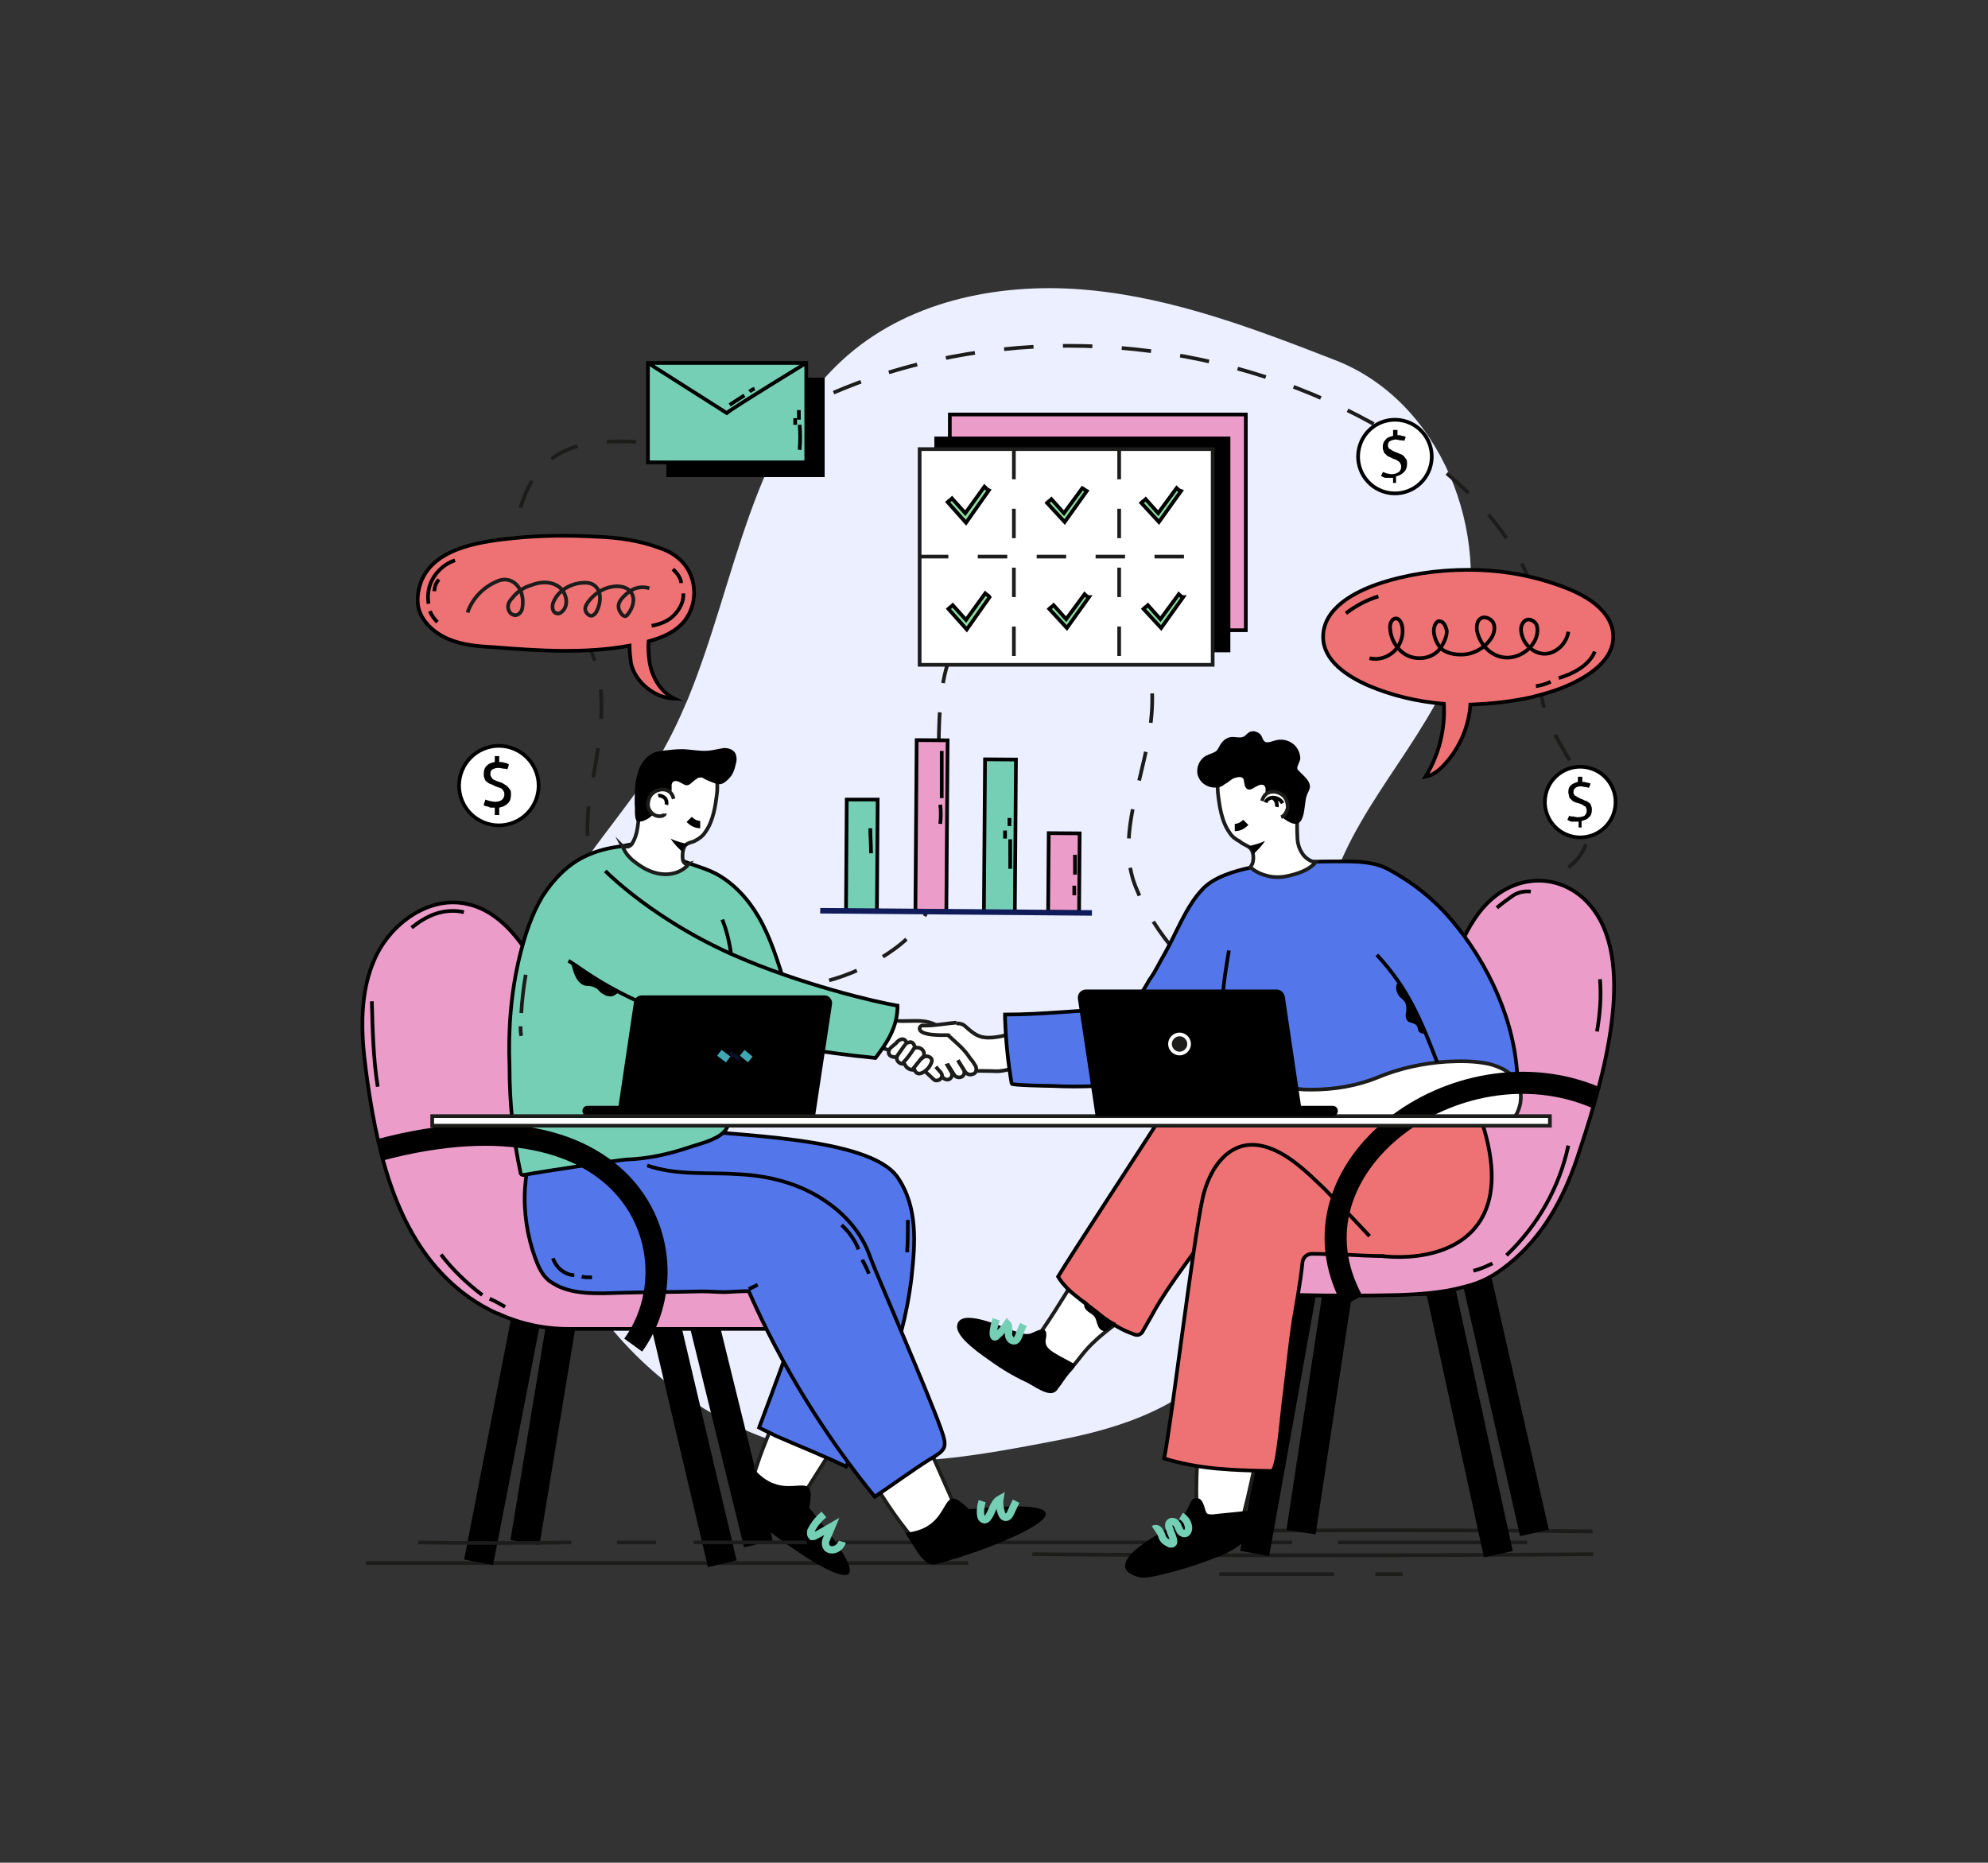 <svg xmlns="http://www.w3.org/2000/svg" xmlns:xlink="http://www.w3.org/1999/xlink" id="Layer_1" x="0px" y="0px" viewBox="0 0 270 253" style="enable-background:new 0 0 270 253;" xml:space="preserve"><rect x="0" y="0" width="270" height="253" fill="#333333" stroke="none"/><style type="text/css">	.st0{fill:#EFF2F8;}	.st1{opacity:0.7;}	.st2{opacity:0.3;fill:#CCD2E7;}	.st3{fill:#CED4EA;}	.st4{fill:url(#SVGID_1_);}	.st5{fill:#E5B0B4;}	.st6{fill:#555CA3;}	.st7{fill:#221E50;}	.st8{fill:#2B295E;}	.st9{fill:#333381;}	.st10{fill:#DDE3F2;}	.st11{fill:#C3592D;}	.st12{fill:#D3652C;}	.st13{fill:#DA8B39;}	.st14{opacity:0.6;fill:#CC7630;}	.st15{fill:#AD7041;}	.st16{fill:#333380;}	.st17{fill:#EECF70;}	.st18{fill:#99613A;}	.st19{opacity:0.2;fill:#DA8B39;}	.st20{fill:#D25C2A;}	.st21{fill:#4F549C;}	.st22{fill:#555CA1;}	.st23{fill:#D05C2B;}	.st24{fill:#AB7041;}	.st25{fill:#CF7E2E;}	.st26{fill:#E3AEB2;}	.st27{fill:#9C5F33;}	.st28{fill:#FFFFFF;}	.st29{fill:#E7F3FE;}	.st30{fill:#CCE2FF;}	.st31{opacity:0.5;fill:#9EC8FF;}	.st32{fill:#303C60;}	.st33{fill:#4476BD;}	.st34{fill:#3E6BAB;}	.st35{fill:#F09959;}	.st36{fill:#A2DFF2;}	.st37{fill:#96CFE0;}	.st38{fill:#E38540;}	.st39{fill:#F5DC95;}	.st40{fill:#A8CEFF;}	.st41{fill:#93BBF0;}	.st42{fill:#75A1DE;}	.st43{fill:#2E5B9A;}	.st44{fill:#6791C9;}	.st45{fill:#F37168;}	.st46{fill:#D54A41;}	.st47{fill:#F2E5DE;}	.st48{fill:#A86B48;}	.st49{fill:#7A4E34;}	.st50{fill:#74B570;}	.st51{fill:#9CD499;}	.st52{opacity:0.5;fill:#FFFFFF;}	.st53{fill:#94BDF2;}	.st54{fill:#9EC8FF;}	.st55{fill:#F39892;}	.st56{clip-path:url(#SVGID_00000008115012472516757150000008512681094710608780_);fill:#A2DFF2;}	.st57{clip-path:url(#SVGID_00000008115012472516757150000008512681094710608780_);fill:#9CD499;}	.st58{clip-path:url(#SVGID_00000008115012472516757150000008512681094710608780_);fill:#9EC8FF;}	.st59{clip-path:url(#SVGID_00000008115012472516757150000008512681094710608780_);fill:#F39892;}	.st60{clip-path:url(#SVGID_00000008115012472516757150000008512681094710608780_);fill:#FFFFFF;}	.st61{clip-path:url(#SVGID_00000008115012472516757150000008512681094710608780_);fill:#E7F3FE;}	.st62{fill:#FFB8B3;}	.st63{fill:#FAE8B6;}	.st64{fill:#FCFCFC;}	.st65{fill:#D7EEFC;}	.st66{fill:#4ABBFE;}	.st67{fill:#DFF0FC;}	.st68{fill:#BDE4FE;}	.st69{fill:#CFEBFD;}	.st70{fill:#C1E5FD;}	.st71{fill:#CEEAFD;}	.st72{fill:#BCE3FE;}	.st73{fill:#5CC3FE;}	.st74{fill:#71CAFD;}	.st75{fill:#E3F9F9;}	.st76{fill:#6DC5F9;}	.st77{fill:#A2DEFC;}	.st78{fill:#D7F0FD;}	.st79{fill:#2B74CD;}	.st80{fill:#8FC6EF;}	.st81{fill:#1C61BC;}	.st82{fill:#B7E2F9;}	.st83{fill:#4CACEE;}	.st84{fill:#2A77C7;}	.st85{fill:#84D3F7;}	.st86{fill:#5D98DE;}	.st87{fill:#B9E2FE;}	.st88{fill:#219AFE;}	.st89{fill:#7ACAFE;}	.st90{fill:#2BA3FE;}	.st91{fill:#3EB1FE;}	.st92{fill:#BDE4FD;}	.st93{fill:#FBA786;}	.st94{fill:#001959;}	.st95{fill:#45B1FC;}	.st96{fill:#2CA2FC;}	.st97{fill:#B9E1FD;}	.st98{fill:#051556;}	.st99{fill:#F7FEFE;}	.st100{fill:#12348D;}	.st101{fill:#4EC4FD;}	.st102{fill:#F8FEFE;}	.st103{fill:#163B99;}	.st104{fill:#9BDEF6;}	.st105{fill:#2376DC;}	.st106{fill:#0A3492;}	.st107{fill:#031864;}	.st108{fill:#D0EBFD;}	.st109{fill:#FDFDFD;}	.st110{fill:#1793FE;}	.st111{fill:#239BFE;}	.st112{fill:#0A85FC;}	.st113{fill:#3CB1FE;}	.st114{fill:#2EA5FE;}	.st115{fill:#43B7FE;}	.st116{fill:#ECFAFE;}	.st117{fill:#F6FDFE;}	.st118{fill:#2CABFB;}	.st119{fill:#B0DFFE;}	.st120{fill:#B1DFFE;}	.st121{fill:#61C3FC;}	.st122{fill:#0F5DC4;}	.st123{fill:#1C83D5;}	.st124{fill:#2D9CF0;}	.st125{fill:#28A0FE;}	.st126{fill:#43B5FE;}	.st127{fill:#3EB0FE;}	.st128{fill:#E1F9FD;}	.st129{fill:#BFD0EF;}	.st130{fill:#204B99;}	.st131{fill:#FCFDFD;}	.st132{fill:#0F8FFD;}	.st133{fill:#F7FCFD;}	.st134{fill:#175FC8;}	.st135{fill:#FAFDFD;}	.st136{fill:#287ADD;}	.st137{fill:#3990E3;}	.st138{fill:#0063D9;}	.st139{fill:#027BF8;}	.st140{fill:#1692FD;}	.st141{fill:#A3E1F8;}	.st142{fill:#F9FDFC;}	.st143{fill:#CAE8FD;}	.st144{fill:#242B5B;}	.st145{fill:#2C73CA;}	.st146{fill:#000A41;}	.st147{fill:#CBE8FC;}	.st148{fill:#C8E6FC;}	.st149{fill:#C4E5FD;}	.st150{fill:#2B96ED;}	.st151{fill:#0E2B8B;}	.st152{fill:#0A3396;}	.st153{fill:#163D97;}	.st154{fill:#0E2C8A;}	.st155{fill:#021F6F;}	.st156{fill:#0749AC;}	.st157{fill:#106AD2;}	.st158{fill:#CCEBFC;}	.st159{fill:#033AA0;}	.st160{fill:#042773;}	.st161{fill:#0A2E76;}	.st162{fill:#EDFBFE;}	.st163{fill:#B3E0FE;}	.st164{fill:#6CCBFD;}	.st165{fill:#011450;}	.st166{fill:#88CEFE;}	.st167{fill:#36AFFE;}	.st168{fill:#239CFE;}	.st169{fill:#07185F;}	.st170{fill:#5EAEEF;}	.st171{fill:#113B8B;}	.st172{fill:#EAFAFD;}	.st173{fill:#236BC9;}	.st174{fill:#31A6F5;}	.st175{fill:#2F64AE;}	.st176{fill:#001A5B;}	.st177{fill:#FDA787;}	.st178{fill:#229AFE;}	.st179{fill:#0882FB;}	.st180{fill:#A4DDFD;}	.st181{fill:#269EFE;}	.st182{fill:#209AFD;}	.st183{fill:#BDE4FC;}	.st184{fill:#BDE6F8;}	.st185{fill:#118DFE;}	.st186{fill:#1B95FE;}	.st187{fill:#C4E7FB;}	.st188{fill:#C7EAFA;}	.st189{fill:#77D1FE;}	.st190{fill:#C0E6FC;}	.st191{fill:#BDE5FB;}	.st192{fill:#1688F3;}	.st193{fill:#BBE8FD;}	.st194{fill:#FBA484;}	.st195{fill:#B0E2FB;}	.st196{fill:#32A7F3;}	.st197{fill:#33A8F1;}	.st198{fill:#68B5F8;}	.st199{fill:#1A58B9;}	.st200{fill:#081856;}	.st201{fill:#4CC4FD;}	.st202{fill:#2AA2FA;}	.st203{fill:#BCE2FD;}	.st204{fill:#112B7B;}	.st205{fill:#27A3F9;}	.st206{fill:#1357BF;}	.st207{fill:#2AA3F9;}	.st208{fill:#29A1FA;}	.st209{fill:#2CA4F8;}	.st210{fill:#36B0EC;}	.st211{fill:#25A0F9;}	.st212{fill:#BEE9FC;}	.st213{fill:#32AAF5;}	.st214{fill:#BFE9FB;}	.st215{fill:#B0E2FD;}	.st216{fill:#0D9BEE;}	.st217{fill:#B4E3FD;}	.st218{fill:#061D6A;}	.st219{fill:#36A9F3;}	.st220{fill:#BCE3F9;}	.st221{fill:#A8E6FB;}	.st222{fill:#38B1EE;}	.st223{fill:#2FA0F7;}	.st224{fill:#4AB8F3;}	.st225{fill:#2AA9EE;}	.st226{fill:#B8E0FB;}	.st227{fill:#B7DDF9;}	.st228{fill:#AFE6FB;}	.st229{fill:#31B4F0;}	.st230{fill:#BCE3FB;}	.st231{fill:#C2E6FC;}	.st232{fill:#38B5F1;}	.st233{fill:#B0ECF8;}	.st234{fill:#55BCEC;}	.st235{fill:#A2DBFD;}	.st236{fill:#37ADFE;}	.st237{fill:#269DFE;}	.st238{fill:#F7FBFC;}	.st239{fill:#E0F7FE;}	.st240{fill:#3FADEF;}	.st241{fill:#0A2076;}	.st242{fill:#DAEFFC;}	.st243{fill:#138FFD;}	.st244{fill:#F6FCFC;}	.st245{fill:#7AC9FD;}	.st246{fill:#A7D9FD;}	.st247{fill:#9CD0F5;}	.st248{fill:#4EAEEA;}	.st249{fill:#4FA8EA;}	.st250{fill:#C4D3E0;}	.st251{fill:#ABE1EF;}	.st252{fill:#FCA684;}	.st253{fill:#AADBFD;}	.st254{fill:#F4A191;}	.st255{fill:#1273D0;}	.st256{fill:#0D6ED8;}	.st257{fill:#489FF5;}	.st258{fill:#027CF9;}	.st259{fill:#148EFC;}	.st260{fill:#31A8F6;}	.st261{fill:#39B0F9;}	.st262{fill:#279FF3;}	.st263{fill:#86CFFE;}	.st264{fill:#60C3F6;}	.st265{fill:#3EAFF6;}	.st266{fill:#33A6EC;}	.st267{fill:#4DBCF9;}	.st268{fill:#DCF7FD;}	.st269{fill:#53BEFB;}	.st270{fill:#D4ECFB;}	.st271{fill:#D6EEFD;}	.st272{fill:#010D47;}	.st273{fill:#0F237F;}	.st274{fill:#0B2282;}	.st275{fill:#CEE3F3;}	.st276{fill:#FCA785;}	.st277{fill:#50C5FE;}	.st278{fill:#FCFDFC;}	.st279{fill:#FBFDFD;}	.st280{fill:#1B79CE;}	.st281{fill:#A2E5F8;}	.st282{fill:#DAE5EE;}	.st283{fill:#214885;}	.st284{fill:#40B2FD;}	.st285{fill:#FCFCFB;}	.st286{fill:#C1E8FC;}	.st287{fill:#FBFDFE;}	.st288{fill:#A9DDFC;}	.st289{fill:#C4E7FD;}	.st290{fill:#89C6F1;}	.st291{fill:#A3D5F6;}	.st292{fill:#2CA4F7;}	.st293{fill:#209AFE;}	.st294{fill:#C5E8FB;}	.st295{fill:#FCFDFE;}	.st296{fill:#C2E9FC;}	.st297{fill:#6ABFF4;}	.st298{fill:#8FD1FE;}	.st299{fill:#FBFCFC;}	.st300{fill:#061448;}	.st301{fill:#DEF7FB;}	.st302{fill:#B6E1FD;}	.st303{fill:#87CFFE;}	.st304{fill:#F9FBFC;}	.st305{fill:#A8E0FA;}	.st306{fill:#93E6FD;}	.st307{fill:#148FFD;}	.st308{fill:#259EFE;}	.st309{fill:#09287B;}	.st310{fill:#F9FDFD;}	.st311{fill:#D4EDFC;}	.st312{fill:#E1F1FC;}	.st313{fill:#BFE2FC;}	.st314{fill:#CCE9FC;}	.st315{fill:#FAFCFD;}	.st316{fill:#85D0F8;}	.st317{fill:#148CF5;}	.st318{fill:#FDA584;}	.st319{fill:#3AAFFD;}	.st320{fill:#9DE3F6;}	.st321{fill:#BAE3FE;}	.st322{fill:#40BCFE;}	.st323{fill:#C8E7FC;}	.st324{fill:#4C425A;}	.st325{fill:#31364B;}	.st326{fill:#047FFB;}	.st327{fill:#2392F1;}	.st328{fill:#011965;}	.st329{fill:#1060C5;}	.st330{fill:#043390;}	.st331{fill:#FDFDFE;}	.st332{fill:#87C5F1;}	.st333{fill:#1A96FE;}	.st334{fill:#EBEFFF;}	.st335{fill:none;stroke:#1C1C1B;stroke-width:0.5;stroke-miterlimit:10;}	.st336{fill:none;stroke:#1C1C1B;stroke-width:0.5;stroke-miterlimit:10;stroke-dasharray:4;}	.st337{fill:#EB9CC9;stroke:#000000;stroke-width:0.5;stroke-miterlimit:10;}	.st338{fill:#FFFFFF;stroke:#1C1C1B;stroke-width:0.5;stroke-miterlimit:10;}	.st339{fill:#FFFFFF;stroke:#1C1C1B;stroke-width:0.5;stroke-miterlimit:10;stroke-dasharray:4;}	.st340{fill:#8DDCA2;stroke:#000000;stroke-width:0.5;stroke-miterlimit:10;}	.st341{fill:none;stroke:#000000;stroke-width:4;stroke-miterlimit:10;}	.st342{fill:#5377EB;stroke:#000000;stroke-width:0.5;stroke-miterlimit:10;}	.st343{fill:#75CFB5;stroke:#000000;stroke-width:0.5;stroke-miterlimit:10;}	.st344{fill:none;stroke:#000000;stroke-width:3;stroke-miterlimit:10;}	.st345{fill:#DC8B77;}	.st346{fill:none;stroke:#3FA8B4;stroke-miterlimit:10;}	.st347{fill:none;stroke:#081132;stroke-width:0.5;stroke-miterlimit:10;}	.st348{fill:none;stroke:#000000;stroke-width:0.5;stroke-miterlimit:10;}	.st349{fill:#EE7273;stroke:#000000;stroke-width:0.5;stroke-miterlimit:10;}	.st350{fill:none;stroke:#000000;stroke-miterlimit:10;}	.st351{clip-path:url(#SVGID_00000179646783780687970740000016628917169571522480_);}	.st352{fill:#1C1C1B;stroke:#FFFFFF;stroke-width:0.5;stroke-miterlimit:10;}	.st353{clip-path:url(#SVGID_00000153668356635720738520000011443533528610501302_);}	.st354{fill:none;stroke:#75CFB5;stroke-miterlimit:10;}	.st355{fill:none;stroke:#101C59;stroke-width:0.75;stroke-miterlimit:10;}	.st356{fill:#FFFFFF;stroke:#000000;stroke-width:0.5;stroke-miterlimit:10;}	.st357{opacity:0.4;}	.st358{fill:#E5E5FF;}	.st359{fill:#E0E0FF;}	.st360{fill:#5254CF;}	.st361{opacity:0.6;fill:#E0E0FF;}	.st362{fill:#CBCBFF;}	.st363{fill:#F5F5FF;}	.st364{fill:#1B1B43;}	.st365{fill:#FFBC96;}	.st366{fill:#393A8F;}	.st367{opacity:0.6;fill:#393A8F;}	.st368{fill:#FFB147;}	.st369{fill:#D28572;}	.st370{opacity:0.4;fill:#FE5B52;}	.st371{opacity:0.1;fill:#1B1B43;}	.st372{fill:url(#SVGID_00000054965488655054983870000005281006981665533584_);}	.st373{fill:#BDD0FB;}	.st374{fill:#7D97F4;}	.st375{fill:#91B3FA;}	.st376{opacity:0.89;}	.st377{opacity:0.67;fill:#FFFFFF;}	.st378{fill:url(#SVGID_00000136374795702340413640000011833606769018906533_);}	.st379{fill:url(#SVGID_00000163753742496168893850000008332084857781089459_);}	.st380{fill:url(#SVGID_00000091004742086314519280000002981376402899920830_);}	.st381{fill:url(#SVGID_00000183927547722113491060000006401966184885236155_);}	.st382{fill:url(#SVGID_00000021079786949589426180000017544682860553852079_);}	.st383{fill:url(#SVGID_00000041269259755489453900000003199269687024971685_);}	.st384{fill:url(#SVGID_00000142136325621817128890000018281293786345205394_);}	.st385{fill:url(#SVGID_00000111910596612217532250000009605693479649871780_);}	.st386{fill:url(#SVGID_00000023250398335744135910000001269208319576581018_);}	.st387{fill:url(#SVGID_00000083047708655927476080000008075325808204956597_);}	.st388{fill:url(#SVGID_00000054253467792450457150000017378844045224252821_);}	.st389{fill:url(#SVGID_00000093176874040571853340000015346019330218334127_);}	.st390{fill:url(#SVGID_00000180326828477115544460000006135967928083430562_);}	.st391{fill:url(#SVGID_00000170244119036119665390000008818134429475056304_);}	.st392{fill:url(#SVGID_00000170267496737710245550000006404872535717623985_);}	.st393{fill:url(#SVGID_00000060730437847034609380000002039569751267607447_);}	.st394{fill:url(#SVGID_00000146498803654778420220000003968302592790620038_);}	.st395{fill:url(#SVGID_00000070076209632942912700000016633366172901717161_);}	.st396{fill:url(#SVGID_00000060712965037130852340000007537314986425336229_);}	.st397{fill:url(#SVGID_00000074412542894194884730000009969216606307025805_);}	.st398{fill:url(#SVGID_00000035492716231745837040000008356087506296782004_);}	.st399{fill:url(#SVGID_00000025436481251687785390000006201174843046997409_);}	.st400{fill:url(#SVGID_00000177463803941747326180000001051461480375113103_);}	.st401{fill:url(#SVGID_00000110447012206379979910000000864593105369849522_);}	.st402{fill:url(#SVGID_00000069363328393569347840000006085876551332668838_);}	.st403{fill:url(#SVGID_00000159451022526471826930000007404879325932171689_);}	.st404{fill:url(#SVGID_00000000181757434400097110000017095829983941263772_);}	.st405{fill:url(#SVGID_00000141440334922848428170000002475420203345952130_);}	.st406{fill:url(#SVGID_00000118368324621615318090000011749865695530184097_);}	.st407{fill:url(#SVGID_00000091713700687638802340000001055330273616108989_);}	.st408{fill:url(#SVGID_00000164480771707934946520000011485765425531844763_);}	.st409{fill:url(#SVGID_00000003816611003251324130000013045596809209081275_);}	.st410{fill:url(#SVGID_00000166658792816930053170000017567076251591116212_);}	.st411{fill:url(#SVGID_00000126299783474271053550000003478006030314269330_);}	.st412{fill:url(#SVGID_00000009568668797952975970000013412102123007082928_);}	.st413{fill:url(#SVGID_00000034786608633362178590000003773861218858595498_);}	.st414{fill:url(#SVGID_00000172419939852003066210000003161375410230021801_);}	.st415{fill:url(#SVGID_00000150780527484411753940000011476046712458796188_);}	.st416{fill:url(#SVGID_00000160876993346763109940000015494579166301136257_);}	.st417{fill:url(#SVGID_00000137814542332495906830000013307562558999311252_);}	.st418{fill:url(#SVGID_00000142889915919164605150000013819924022542778534_);}	.st419{fill:url(#SVGID_00000006672567615224357850000015146263423703672212_);}	.st420{fill:url(#SVGID_00000145034619655111815410000005844236144188575924_);}	.st421{fill:url(#SVGID_00000072963610006250847840000005877851230503885722_);}	.st422{fill-rule:evenodd;clip-rule:evenodd;fill:url(#SVGID_00000131332384216169850090000004751868214475469740_);}	.st423{fill-rule:evenodd;clip-rule:evenodd;fill:url(#SVGID_00000139295229714960473260000005229743294479994512_);}	.st424{fill-rule:evenodd;clip-rule:evenodd;fill:url(#SVGID_00000181072616015218065680000015405848565943270583_);}	.st425{fill-rule:evenodd;clip-rule:evenodd;fill:url(#SVGID_00000087374820523366239400000016009551844468193707_);}	.st426{fill-rule:evenodd;clip-rule:evenodd;fill:url(#SVGID_00000070117938493292409550000001817901658329358758_);}	.st427{fill-rule:evenodd;clip-rule:evenodd;fill:url(#SVGID_00000056428260907677256370000010653950149062978182_);}	.st428{fill-rule:evenodd;clip-rule:evenodd;fill:url(#SVGID_00000073710610264347766990000005888326854584896426_);}	.st429{fill-rule:evenodd;clip-rule:evenodd;fill:url(#SVGID_00000074406937295741983150000002688949117749467794_);}	.st430{fill-rule:evenodd;clip-rule:evenodd;fill:url(#SVGID_00000045609738740403907880000010367338342154742670_);}	.st431{fill-rule:evenodd;clip-rule:evenodd;fill:url(#SVGID_00000031888721833320348020000009166335675275370399_);}	.st432{fill-rule:evenodd;clip-rule:evenodd;fill:url(#SVGID_00000175314007667380680290000001028121549493283225_);}	.st433{fill-rule:evenodd;clip-rule:evenodd;fill:url(#SVGID_00000021094742390576546210000012326851334597862075_);}	.st434{fill-rule:evenodd;clip-rule:evenodd;fill:url(#SVGID_00000054264517149176478590000011860827745848850576_);}	.st435{fill-rule:evenodd;clip-rule:evenodd;fill:url(#SVGID_00000016789291848526385540000015773927534296629936_);}	.st436{fill-rule:evenodd;clip-rule:evenodd;fill:url(#SVGID_00000067953363495704092200000003280615444480758438_);}	.st437{fill-rule:evenodd;clip-rule:evenodd;fill:url(#SVGID_00000022535555758331261420000012715908119398472346_);}	.st438{fill:url(#SVGID_00000078764871650120089680000012758612292076316603_);}	.st439{fill:url(#SVGID_00000075120700526549806000000011742659378869603255_);}	.st440{fill:url(#SVGID_00000178905407143411816120000011343587031865372828_);}	.st441{fill:url(#SVGID_00000112612315641743551110000003643006526491698310_);}	.st442{fill:url(#SVGID_00000075856018917683258140000014388369775721897910_);}	.st443{fill:url(#SVGID_00000008134340138584256170000005991883405802718093_);}	.st444{fill:url(#SVGID_00000088837874083835969660000000585036870505221534_);}	.st445{fill:url(#SVGID_00000020373671176050930240000011037698891554949558_);}	.st446{fill:url(#SVGID_00000070807898467616521700000015759393507164123056_);}	.st447{fill:url(#SVGID_00000026856111525561384510000014240631508845824674_);}	.st448{fill:url(#SVGID_00000163058860280919804840000000916819264044425868_);}	.st449{fill:url(#SVGID_00000004515712487663143570000001172941974312916633_);}	.st450{fill:url(#SVGID_00000039100248869973413910000014937765539682686372_);}	.st451{fill:url(#SVGID_00000129189543560946449840000016450457872767896995_);}	.st452{fill:url(#SVGID_00000094607114928663446750000000955030177428185236_);}</style><g>	<path class="st334" d="M93.4,95c6.7-16.3,8.6-35.4,21.8-46.8c8.8-7.6,21.2-9.9,32.7-8.8c11.6,1.1,22.6,5.3,33.4,9.5   c14.5,5.6,21.4,23.6,17.3,38.1c-3.4,12.1-13.8,21.2-17.7,33.2c-2.7,8.2-2.1,16.9-2.3,25.5c-0.2,10.9-1.8,22-7,31.5   c-6.4,11.8-15.5,16-27.8,18.4c-14.5,2.8-26.6,5-41-0.7C76.1,184.3,62.7,151,75,124.5c3.6-7.8,9.9-14,14.3-21.3   C90.9,100.6,92.2,97.8,93.4,95z"></path>	<g>		<line class="st335" x1="49.7" y1="212.3" x2="131.5" y2="212.3"></line>		<line class="st335" x1="165.6" y1="213.8" x2="181.2" y2="213.8"></line>		<path class="st335" d="M160.6,208c18.3-0.2,37.2-0.2,55.7,0"></path>		<path class="st335" d="M140.2,211.1c25.2,0.2,50.6,0.2,76.2,0"></path>		<path class="st335" d="M181.7,209.5c8.6,0,17.1,0,25.7,0"></path>		<path class="st335" d="M108.2,209.5c7.8,0,67.3,0,67.3,0"></path>		<path class="st336" d="M167.9,136.2c9.2,5.3,21.3,5.3,30.5-0.1c3.3-1.9,6.3-4.6,7.8-8.1c0.5-1.2,0.9-2.6,1.3-3.9    c0.3-1,0.7-1.9,1.4-2.7c1.5-2.1,4.2-3.1,5.7-5.2c1.8-2.6,1.6-6.1,0.5-9c-1.1-2.9-3-5.5-4.4-8.4c-3.4-7.1-0.1-14.3-3.7-21.6    c-3.9-7.9-11-14.1-18.5-18.5c-20.9-12.4-47.3-15.2-70.3-7.3c-8.8,3-18.8,9.2-28.4,8.8C82.3,59.8,74.3,58.8,71,68    c-2.9,7.8,3.8,12.4,7.8,17.9c4.5,6.2,2.7,14.3,1.5,21.2c-1.4,7.7-0.2,16,6.4,21.2c4,3.1,9.1,4.4,14.1,5.3    c6.9,1.3,13.6-0.1,19.5-3.9c1.7-1.1,3.2-2.3,4.4-3.9c2-2.7,2.7-6.1,2.9-9.5c0.5-8.2-1.4-21.8,1.9-28.1c1.7-3.1-1.6-3.7,0.8-6.3    c2-2.2,4.8-3.4,7.7-3.7c4.2-0.5,8.7,0.6,12.1,3.1c7.3,5.4,7.2,13.8,5.3,21.8c-1.3,5.8-3.4,12-1.1,17.5    C156.8,126.9,162.1,132.8,167.9,136.2z"></path>		<g>			<rect x="129" y="56.3" class="st337" width="40.2" height="29.3"></rect>			<rect x="126.9" y="59.3" width="40.2" height="29.3"></rect>			<rect x="124.9" y="61" class="st338" width="39.8" height="29.3"></rect>			<g>				<line class="st339" x1="152" y1="61.1" x2="152" y2="90.4"></line>				<line class="st339" x1="137.7" y1="61.1" x2="137.7" y2="90.4"></line>				<line class="st339" x1="124.8" y1="75.6" x2="164.5" y2="75.6"></line>			</g>			<g>				<path class="st340" d="M147.3,80.7l-2.5,3.4l-1.7-1.9c-0.2,0.2-0.4,0.3-0.6,0.5l2.4,2.6l3-4.2C147.7,81.1,147.5,80.9,147.3,80.7      z"></path>			</g>			<g>				<path class="st340" d="M160.1,80.7l-2.5,3.4l-1.7-1.9c-0.2,0.2-0.4,0.3-0.6,0.5l2.4,2.6l3-4.2C160.5,81.1,160.3,80.9,160.1,80.7      z"></path>			</g>			<g>				<path class="st340" d="M133.8,80.6l-2.6,3.6l-1.8-2c-0.2,0.2-0.4,0.3-0.6,0.5l2.5,2.8l3.1-4.4C134.3,80.9,134,80.8,133.8,80.6z"></path>			</g>			<g>				<path class="st340" d="M147,66.3l-2.5,3.4l-1.7-1.9c-0.2,0.2-0.4,0.3-0.6,0.5l2.4,2.6l3-4.2C147.4,66.6,147.2,66.4,147,66.3z"></path>			</g>			<g>				<path class="st340" d="M159.8,66.3l-2.5,3.4l-1.7-1.9c-0.2,0.2-0.4,0.3-0.6,0.5l2.4,2.6l3-4.2C160.1,66.6,159.9,66.4,159.8,66.3      z"></path>			</g>			<g>				<path class="st340" d="M133.7,66.1l-2.6,3.6l-1.8-2c-0.2,0.2-0.4,0.3-0.6,0.5l2.5,2.8l3.1-4.4C134.1,66.5,133.9,66.3,133.7,66.1      z"></path>			</g>		</g>		<g>			<polyline class="st341" points="65,212.2 71.6,178.3 90,178.1 98.1,212.4    "></polyline>			<polyline class="st341" points="71.3,209.5 76.6,177.4 95,177.2 103,209.7    "></polyline>			<polyline class="st341" points="170.4,211 177,174.2 195.4,174 203.5,211.1    "></polyline>			<polyline class="st341" points="176.7,208.1 182,173.2 200.4,173 208.4,208.2    "></polyline>			<path class="st338" d="M116.6,183.1c1.8,0.7,2.7,1.1,4.5,1.6c-4.8,6.6-11.9,18.4-13.3,20.3c-2-1.1-4-1.5-5.9-2.9     c2.1-8.2,5.4-12.2,8.2-21.6C112.3,181.4,114.5,182.3,116.6,183.1z"></path>			<path d="M109.9,204.8c14.3,17.3-3,5.7-8.9,0.3c-1.1-1.3,0.7-3.7,1.3-5.7C106.8,204.8,111.1,198.6,109.9,204.8z"></path>			<g>				<path class="st338" d="M128.4,140.8l-1.4,4.7c2.8,0,5.6-0.1,8.4,0c0.7,0,1.5-0.2,2.2-0.4c0.8-0.2,1.5-0.7,1.9-1.3      c0.2-0.3,0.4-0.7,0.3-1c0-0.4-0.3-0.7-0.5-1c-0.5-0.6-1.1-1.1-1.8-1.2c-0.6-0.1-1.2,0.1-1.8,0.2c-0.6,0.1-1.3,0.2-2,0.1      c-1.1-0.1-1.9-0.9-2.6-1.5c-0.3-0.3-0.7-0.4-1.2-0.4"></path>				<path class="st338" d="M128.5,144.4l0.7,1.2c0.2,0.3,0.1,0.8-0.3,1l0,0c-0.3,0.1-0.6,0-0.8-0.2l-1.2-1.5"></path>				<path class="st338" d="M130.1,144l0.8,1.3c0.2,0.4,0,0.9-0.4,1l0,0c-0.3,0.1-0.7,0-0.9-0.3l-1-1.6"></path>				<path class="st338" d="M130.1,144l1,1.6c0.3,0.4,0.7,0.4,1,0.3l0,0c0.5-0.1,0.6-0.7,0.4-1.1c-0.2-0.3-0.4-0.7-0.7-1      c-0.4-0.6-0.8-1.1-1.3-1.6c0,0-2.6-2.4-2.6-2.4c-2-1.9-4.7-0.7-7.2-1.3c-0.6-0.1-1.2-0.3-1.7-0.1c-0.3,0.1-0.6,0.4-0.8,0.7      c-0.3,0.3-0.6,0.7-0.7,1.2c-0.1,0.5-0.1,1,0.3,1.3c0.4,0.4,0.9,0.5,1.4,0.6c2.1,0.4,3.9,1.7,5.7,2.7c0.1,0.1,0.3,0.2,0.4,0.3      l1.5,1.4c0.2,0.2,0.4,0.2,0.7,0.1c0.4-0.2,0.6-0.6,0.3-1l-0.7-0.8"></path>				<path class="st338" d="M129.9,138.9c-1.4,0.1-2.7,0.4-4.2,0.4c-0.2,0-0.4,0-0.5,0c-0.2,0.1-0.3,0.2-0.3,0.4c0,1,3.1,0.9,3.8,0.9      c0.2,0,0.2,0.1,0.4,0.1"></path>				<path class="st338" d="M126.2,144.9c0.2-0.3,0.5-0.8,0.3-1.1c-0.3-0.4-0.8-0.4-1.1-0.2c0.4-0.8-0.4-1.6-1.3-1.2      c0.3-0.1,0-0.6-0.1-0.7c-0.3-0.3-0.6-0.1-0.9,0c0-0.2-0.1-0.4-0.3-0.5c-0.4-0.2-0.9,0.2-1.1,0.5c-0.3,0.3-0.9,0.6-1,1.1      c-0.1,0.7,0.6,0.8,1.1,0.8c-0.1,0.4,0.3,0.9,0.8,0.9c0.1,0,0.1,0,0.2,0c0,0,0.1,0.1,0.1,0.1c0.2,0.5,0.8,0.8,1.3,0.7      C124.6,146.4,125.8,145.5,126.2,144.9z"></path>				<path class="st335" d="M125.4,143.5c-0.1,0.1-0.2,0.2-0.3,0.3c-0.4,0.5-0.8,1-1.2,1.5"></path>				<path class="st335" d="M122.6,144.4c0.6-0.6,1.1-1.3,1.6-2.1"></path>				<path class="st335" d="M123,141.8c-0.4,0.5-0.9,1.3-1.3,1.8"></path>			</g>			<path class="st342" d="M136.5,138.3c0-0.2,0-0.3,0-0.5c5.2,0,10.1-0.6,15.5-0.8c0.4,0,0.7,0,1.1-0.1c1-0.3,2.5-2.9,3-3.8     c0.8-1.1,1.4-2.4,2.1-3.6c1.6-2.8,2.8-6.2,5-8.6c1.6-1.8,4.5-2.6,6.8-3.1c1.3,3.1,0.8,6.8,2.1,9.8c0.2,0.3,0.3,0.7,0.3,1.1     c0,0.5-0.2,0.9-0.3,1.4c-1.2,2.8-2.4,5.5-3.5,8.3c-1,2.4-1.6,5.1-4,6.4c-1.1,0.6-2.3,0.9-3.5,1.2c-4,0.9-8,1.4-12.1,1.5     c-2,0.1-4.1,0.1-6.1,0c-0.5,0-5.5-0.1-5.5-0.3C136.9,144.3,136.6,141.3,136.5,138.3z"></path>			<path class="st338" d="M117.3,187.3c1.6-1.1,2.4-1.6,3.8-2.9c2.8,7.6,8.7,20.1,9.5,22.4c-2.1,1-3.5,2.5-5.6,3.3     c-5.7-6.3-7.1-11.3-13.4-18.8C113.5,190.1,115.4,188.7,117.3,187.3z"></path>			<path class="st337" d="M106.1,162.3c-0.7-0.4-1.5-0.7-2.2-0.8c-4.2-1.1-8.8-0.9-12.8-2.5c-5.7-2.3-9.4-7.8-12-13.4     c-2.6-5.6-4.3-11.6-7.8-16.7c-1.9-2.8-4.5-5.4-7.8-6.1c-5.1-1.2-10.3,2.5-12.5,7.2c-2.2,4.7-2,10.2-1.3,15.4     c1.3,9.8,3.6,21,10.9,28.2c2,2,4.3,3.6,6.9,4.8c0,0,0,0,0.1,0c3,1.4,6.3,2.1,9.6,2.1h29.1V162.3z"></path>			<path class="st337" d="M50.5,136c0.1,3.7,0.2,7.9,0.8,11.6"></path>			<path class="st337" d="M59.9,170.4c1.6,2.1,3.5,3.9,5.6,5.5"></path>			<path class="st337" d="M66.5,176.4c0.7,0.3,1.4,0.7,2.1,1.1"></path>			<path class="st337" d="M63,123.9c-1.2-0.3-2.6-0.2-3.8,0.2c-1.2,0.4-2.3,1.1-3.3,1.9"></path>			<path class="st342" d="M121.9,159.9c-3.9-5.6-22.8-5.6-29.6-6.6c-4.1-0.6,2.2-5.1-1.6-3.4c-4.2,1.8-5.8,6-9.6,8.4     c4.1,0.8,7.5,3,10.9,5.3c2.7,1.9,6.2,2.9,9.4,3.3c3.2,0.4,8.3-3.1,9.2,0.8c0.5,2.2-1,8-1.7,10.1c-1.8,5.4-3.8,10.8-5.8,16.1     c0.7,0.4,1.5,0.7,2.2,1.1c3.2,1.4,6.5,2.7,9.6,4.2c1.9-3.8,4.7-10.1,5.1-10.9c1.8-4.6,3.2-9.7,3.8-14.8     C124.3,168.9,124.7,164,121.9,159.9z"></path>			<path class="st342" d="M87.9,158.3c4,1.4,8.4,0.9,12.6,1.2c3.7,0.2,7.4,1.1,10.6,3c3.2,1.9,5.9,4.7,7.1,8.3     c0.6,1.7,8,18.7,9.6,23.3c0.9,2.5,0.7,2.8-1.5,4.1c-2.1,1.3-5.4,3.7-7.5,5.1c-6.9-8.5-12.7-17.9-17.1-27.9c0-0.1-2.9,0.1-3.2,0.1     c-1.1,0-2.1-0.1-3.2-0.1c-3.7,0.1-7.5,0.1-11.2,0.2c-2.9,0.1-6.5,0.3-9-1.3c-0.3-0.2-0.5-0.3-0.7-0.5c-0.8-0.7-1.3-1.8-1.7-2.9     c-1.1-3-1.6-6.3-1.4-9.5c0.2-2.9,0.9-5.7,2.1-8.3c0.3-0.6,0.6-1.3,1.1-1.8c0.7-0.7,1.6-1.1,2.5-1.4"></path>			<path class="st343" d="M70.7,159.3c0,0.2,0.2,0.3,0.4,0.3c2-0.4,12.7-2,13.9-2.1c2.9-0.1,5.7-0.7,8.4-1.6     c1.7-0.6,5.4-1.3,5.5-3.4c0.1-1.9,0.2-3.8,0.4-5.7c2,0.4,4.1,0.1,5.8-1c4.2-2.7,2.9-7.8,1.6-11.8c-1-3.2-2-6.6-3.7-9.5     c-1.4-2.4-3.4-4.6-5.9-5.9c-2-1-4.2-1.3-6.1-2.6c-0.8-0.5-1.7-0.9-2.6-1.2c-0.3-0.1-0.8-0.3-1.2-0.3c-0.9,0-2.3,0.4-3.2,0.5     c-1.5,0.2-3,0.6-4.3,1.2c-2.5,1.1-4.5,3.2-6,5.5c-1.5,2.5-2.4,5.3-3.1,8.1c-1.2,4.9-1.6,10-1.4,15.1     C69.2,149.8,69.7,154.7,70.7,159.3z"></path>			<path d="M131.6,205c22.3-2.2,3.1,5.6-4.7,7.5c-1.7,0.1-2.7-2.6-4-4.3C129.9,207.6,127.2,200.6,131.6,205z"></path>			<path class="st344" d="M51.5,156.2c34.7-9.2,43.2,14.5,34.5,26.5"></path>			<g>				<defs>					<path id="SVGID_00000030463139819208961410000010846395795731142556_" d="M63.2,124.6c20,0.8,16.4,19.4,26.5,29.1       c7.3,8.2,13.7,8.5,21.8,12.2c3.3,1.8,4,4.7,2.2,8.6C107.6,186.2,43.7,122.9,63.2,124.6z"></path>				</defs>				<clipPath id="SVGID_00000103950625067872348960000007937424505255970235_">					<use xlink:href="#SVGID_00000030463139819208961410000010846395795731142556_" style="overflow:visible;"></use>				</clipPath>			</g>			<path class="st343" d="M77.2,130.5c2.3,1.2,11.5,10.2,41.7,13.2c1.6-2.1,3-4.2,3-7.1c-3-0.5-13.2-2.9-22.3-6.9     c-7.3-3.2-13.7-7.8-17.4-11.4"></path>			<g>				<path d="M109.9,151.6H79.8c-0.4,0-0.7-0.3-0.7-0.7l0,0c0-0.4,0.3-0.7,0.7-0.7h30.1c0.4,0,0.7,0.3,0.7,0.7l0,0      C110.6,151.3,110.3,151.6,109.9,151.6z"></path>				<path d="M110.7,151.6H83.8l2.3-15.5c0.1-0.5,0.5-0.9,1.1-0.9H112c0.6,0,1.1,0.6,1,1.2L110.7,151.6z"></path>				<g>					<line class="st346" x1="100.8" y1="143" x2="101.9" y2="143.9"></line>					<line class="st347" x1="99.2" y1="143" x2="100.4" y2="143.9"></line>					<line class="st346" x1="97.7" y1="143" x2="98.9" y2="143.9"></line>				</g>			</g>			<path class="st337" d="M214.2,157.3c-1.9,5.6-4.7,10.7-9.3,14.4c-2,1.6-3.6,2.5-6.1,3.1c-2.9,0.8-6,1-9,1.1     c-4.4,0.1-8.8,0.1-13.3,0c-2.7-0.1-5.9-0.5-7.4-2.7c-2.7-3.9,0-8.7,3.9-10.1c3.7-1.3,7.7-2,11.2-3.9c7.4-4,9.3-12.9,11.2-20.4     c1.4-5.4,2.3-11.3,6.2-15.7c4.9-5.4,12.6-4.4,15.9,2.2C221.8,133.9,217,148.9,214.2,157.3z"></path>			<path class="st348" d="M213,155.6c-1.2,5.7-4.2,10.9-8.4,14.9"></path>			<path class="st348" d="M202.7,171.6c-0.8,0.4-1.7,0.8-2.6,1"></path>			<path class="st348" d="M217.3,133c0.2,2.4,0,4.7-0.4,7.1"></path>			<path class="st348" d="M207.9,121.1c-0.9-0.1-1.8,0.1-2.5,0.6s-1.4,1-2.1,1.6"></path>			<path class="st338" d="M147.7,171c-2,3.1-3.9,6.4-6.1,9.6c-0.6,0.9-2,2.5-1.3,3.7c0.6,1,2.7,1.9,4.2,1.7c0.3,0,0.6-0.1,0.8-0.2     c0.7-0.4,1.1-1.1,1.6-1.7c1.8-2.3,4.2-4,6.7-5.7c0.9-0.6,1.9-1.2,2.8-1.9l0.7-3.9L147.7,171z"></path>			<path d="M143.1,183.7c-0.6-0.4-1.1-0.8-1.1-1.5c0-0.3,0.1-0.5,0.1-0.8c0-0.3,0-0.6-0.2-0.7c-0.1-0.1-0.3-0.1-0.4-0.1     c-0.7,0-1.3,0.6-2,0.6c-0.7,0-1.6-0.4-2.3-0.6c-1.2-0.4-6.8-3-7.2-0.6c-0.3,1.7,3.6,4.2,4.7,5c1.4,1,2.9,1.9,4.4,2.6     c1,0.4,3.1,2.1,4.1,1.5c0.2-0.1,0.4-0.3,0.5-0.5c0.5-0.6,0.9-1.3,1.4-1.9c0.3-0.4,0.8-0.8,1-1.3     C145.2,184.8,144.2,184.4,143.1,183.7C143.2,183.7,143.1,183.7,143.1,183.7z"></path>			<path class="st349" d="M200,149c-3.4,2.8-10.3,1.4-14.3,0.7c-9.3-1.5-20.4-10-26.9,0.3c-3.4,5.3-13.1,20.1-15.1,23.4     c0.6,1,1.5,1.9,2.4,2.6c1.2,1,2.5,1.9,3.7,2.9c1.1,0.8,2.3,1.6,3.6,2.1c0.3,0.1,0.5,0.2,0.8,0.3c0,0,0.1,0,0.1,0     c0.3,0.1,0.6-0.1,0.8-0.3c0.4-0.7,0.8-1.4,1.2-2.1c3.1-5.8,8.1-11,11-16.9c3.6-7.2,11.2,3.3,13.3,6.2     C184.7,172.2,210.8,174.8,200,149z"></path>			<path class="st338" d="M168.4,207c-0.9,0.9-2.9,1.7-4.2,1.4c-2.1-0.4-1.7-2.8-1.7-4.4c-0.1-4.6,0.3-9.2,1-13.7     c0.6-3.5,1.9-7.5,6.4-6.9c1.5,0.2,2.9,1.3,3.3,2.8c0.3,0.9,0.2,1.8,0.1,2.7c-0.3,3.4-0.9,3.1-2,6.3     C170.8,197,169,206.4,168.4,207z"></path>			<path class="st349" d="M186,167.9c-1-1.1-5.1-5.4-6.2-6.5c-2.2-2.1-4.6-4.5-7.5-5.5c-5.1-1.8-8.1,2.7-9,7     c-1.3,6.2-4.1,29.4-5.1,34.7c0,0.2-0.1,0.3-0.1,0.5c5,1.5,9.4,1.6,14.6,1.7c0.9,0,1.4-8.3,1.8-10.7c0.4-3.3,0.7-6.5,1.2-9.8     c0.1-0.6,1-5.6,1.2-7.9c0.1-0.6,0.6-1.1,1.3-1.1c1.4,0,2.9,0.1,4.3,0.1c1.8,0.1,3.7,0.2,5.5,0.2"></path>			<path d="M153.2,211.6c1.1-1.6,4.1-3.2,4.9-3.7c2-1.1,2.5-1.5,3.5-3.6c0.1-0.3,0.3-0.7,0.7-0.8c0.4-0.1,0.8,0.1,1,0.5     s0.3,0.7,0.4,1.1c0.1,0.2,0.1,0.4,0.3,0.5c0.2,0.1,0.4,0.1,0.7,0.1c1.6-0.2,3.2-0.3,4.7-0.5c0.2,1.3,0.4,2.8-0.4,4     c-0.4,0.5-0.9,0.9-1.4,1.2c-0.8,0.5-1.7,0.9-2.6,1.2c-2.5,1-5.1,1.8-7.8,2.4c-0.9,0.2-1.8,0.4-2.6,0.2     C152.6,213.6,152.5,212.7,153.2,211.6z"></path>			<path class="st342" d="M158.9,152.4c1,0,2.1,0,3.1,0c5.7,0,11.3,0,17,0c3.4,0,6.9,0,10.3,0c1.6,0,3.2,0,4.8,0     c0.7,0,1.5,0.1,2.2,0c0.8-0.2,1.5-0.8,2.4-0.9c0.3,0,0.6,0.1,0.9,0.1c1.4,0.2,2.9,0.1,4.1-0.6c0.3-0.2,0.7-0.4,1-0.6     c0.4-0.3,0.8-0.7,1-1.2c0.4-0.7,0.4-1.6,0.4-2.4c-0.2-7.9-4-16.1-9.1-22c-2.3-2.7-5.1-4.9-8.2-6.6c-1.9-1.1-4.1-1.2-6.3-1.2     c-2.3,0-4.5,0-6.8,0.2c-2.1,0.2-3.9-0.4-5.8,0.6"></path>			<path class="st342" d="M166.9,129.1c-0.6,3.8-0.8,4.6-0.9,8.4"></path>			<path class="st338" d="M169.8,115.2c0.5,0.5,0.5,1.5,0.3,2.1c-0.1,0.2-0.2,0.4-0.3,0.5c0.6,0.5,1.3,0.9,2.1,1.1     c0.9,0.3,2,0.3,2.9,0.1c1.4-0.3,3-0.8,3.9-1.9c-0.7,0-1.6-0.7-1.9-1.3c-0.4-0.6-0.6-1.4-0.6-2.2c-0.2-3.4,0.7-7.8-2.8-9.8     c-0.8-0.4-1.6-0.9-2.4-1.1c-0.9-0.2-1.5-0.2-2.3,0.1c-0.8,0.3-1.4,0.3-2.1,0.9c-1.1,1.1-1.3,2.5-1.2,3.9c0.2,1.8,0.5,4,1.6,5.5     c0.3,0.5,0.8,0.9,1.4,1.2C168.8,114.7,169.4,114.8,169.8,115.2z"></path>			<path d="M166.7,106.3c0.3-0.2,0.6-0.5,0.9-0.6c0.3-0.1,0.9-0.3,1.2,0c0.2,0.2,0.1,0.4,0.2,0.7c0.1,0.8,0.6,1.1,1.3,0.6     c0.4-0.2,0.8-0.5,1.2-0.4c0.6,0.2,0.3,0.9,0.4,1.3c0.2,0.6,0.7,1.3,1.1,1.8c0.6,0.7,1.2,1.5,2,1.9c2.5,1.4,2-2.5,2.5-3.6     c0.1-0.3,0.3-0.6,0.4-1c0.1-0.8-0.6-1.4-1.2-2c-0.1-0.1-0.2-0.2-0.3-0.3c-0.1-0.1-0.2-0.2-0.2-0.3c-0.1-0.3,0.4-1,0.4-1.4     c0-0.7-0.4-1.5-0.9-1.9c-0.7-0.6-1.7-0.8-2.6-0.5c-0.4,0.1-0.8,0.3-1.2,0.2c-0.5-0.2-0.4-0.9-0.9-1.2c-0.4-0.3-1-0.4-1.4-0.1     c-0.2,0.1-0.3,0.3-0.6,0.5c-0.5,0.3-1,0.1-1.6,0.1c-0.6,0-1.1,0.3-1.5,0.8c-0.3,0.4-0.4,0.8-0.7,1.1c-0.4,0.3-0.9,0.4-1.3,0.6     c-1.1,0.5-1.7,2.1-1,3.2c0.6,1.1,2.2,1.5,3.2,0.9C166.2,106.6,166.5,106.4,166.7,106.3z"></path>			<path class="st338" d="M171.4,108.8c0.1-0.3,0.2-0.6,0.4-0.8c0.7-0.8,2.1-0.5,2.7,0.3c0.3,0.4,0.4,0.9,0.4,1.4     c-0.1,0.5-0.4,1.1-0.9,1.3"></path>			<path class="st338" d="M183,152.5c-4.3,0.3-9,0.6-13.1-0.8c0.8-1.1,1.7-2.3,2.8-3.1c1.1-0.8,2.3-0.8,3.6-0.7     c0.6,0.1,1.2,0.1,1.8,0.1c3.1,0,6.2-0.5,9.1-1.7c2.9-1.2,6.1-1.9,9.3-2.1c1.9-0.1,3.8-0.1,5.7,0.3c1.6,0.4,3.3,1.2,4,2.8     c0.4,0.8,0.4,1.7,0.3,2.5c-0.1,0.5-0.5,2-1.1,2c-0.4,0.2-0.8,0.3-1.2,0.4c-3.4,0.7-7,0.1-10.4,0     C190.1,152.2,186.6,152.3,183,152.5z"></path>			<path class="st350" d="M167.7,112.4c0.6,0,1.1-0.3,1.5-0.7"></path>			<g>				<defs>					<path id="SVGID_00000114782381437785702630000000601549287543156632_" d="M173.4,103.9c5.3,3.2,0.3,11.2,4.8,13.5       c-2.6,0.9-5.4,1.1-8.1,0.5c0.1,0,0.1-1.7,0.1-1.8c-0.1-1.2-1-1.2-1.9-1.5c-0.6-0.2-1-0.7-1.4-1.2c-1.1-1.6-1.4-3.7-1.6-5.5       c-0.2-1.5,0.1-2.9,1.2-3.9c0.7-0.6,1.3-0.6,2.1-0.9c0.8-0.4,1.4-0.4,2.3-0.1C171.8,103.1,172.6,103.5,173.4,103.9z"></path>				</defs>				<clipPath id="SVGID_00000078734119477728172360000013135283829057820074_">					<use xlink:href="#SVGID_00000114782381437785702630000000601549287543156632_" style="overflow:visible;"></use>				</clipPath>				<g style="clip-path:url(#SVGID_00000078734119477728172360000013135283829057820074_);">					<path d="M169.3,115C169.2,115,169.2,115,169.3,115c0.8-0.2,1.8-0.4,2.5-0.8c-0.3,0.6-1.3,1.6-2.1,2.3       C169.6,116.3,169.6,115.5,169.3,115z"></path>				</g>			</g>			<path class="st348" d="M174.2,109.1c-0.3-0.6-1.1-0.9-1.7-0.7c-0.3,0.1-0.5,0.3-0.6,0.6"></path>			<path class="st348" d="M172.9,108.4c0.4,0.2,0.6,0.8,0.5,1.2"></path>			<path class="st344" d="M216.8,149.1c-18.9-8.1-43,9.5-33.1,27.6"></path>			<rect x="58.7" y="151.6" class="st338" width="151.8" height="1.3"></rect>			<g>				<path d="M149.6,151.6H181c0.4,0,0.7-0.3,0.7-0.7l0,0c0-0.4-0.3-0.7-0.7-0.7h-31.4c-0.4,0-0.7,0.3-0.7,0.7l0,0      C148.9,151.2,149.2,151.6,149.6,151.6z"></path>				<path d="M148.8,151.6h28.1l-2.4-16.2c-0.1-0.6-0.6-1-1.1-1h-25.9c-0.7,0-1.2,0.6-1.1,1.3L148.8,151.6z"></path>				<path class="st352" d="M158.9,141.8c0,0.7,0.6,1.3,1.3,1.3c0.7,0,1.3-0.6,1.3-1.3c0-0.7-0.6-1.3-1.3-1.3      C159.5,140.5,158.9,141.1,158.9,141.8z"></path>			</g>			<path class="st338" d="M93.1,114.8c-0.3,0.3-0.4,1-0.4,1.4c0,0.3,0,0.5,0.1,0.8c0.1,0.2,0.4,0.5,0.7,0.4     c-0.9,1.1-2.4,1.5-3.8,1.3c-1.4-0.2-2.6-0.9-3.7-1.8c-0.3-0.2-0.5-0.5-0.8-0.8c-0.3-0.4-0.5-0.8-0.7-1.2c0.1,0.1,0.7,0.1,0.8,0.1     c0.3-0.1,0.5-0.3,0.6-0.5c0.3-0.5,0.5-1.1,0.6-1.6c0.7-3.2-0.5-7.2,2.9-9.2c0.8-0.4,1.6-0.9,2.4-1.1c0.9-0.2,1.5-0.2,2.3,0.1     c0.8,0.3,1.4,0.3,2.1,0.9c1.1,1.1,1.3,2.5,1.2,3.9c-0.2,1.8-0.5,4-1.6,5.5c-0.3,0.5-0.8,0.9-1.4,1.2     C94.1,114.4,93.5,114.4,93.1,114.8z"></path>			<path d="M89.9,109.3c-0.5,0.6-1,1.2-1.6,1.7c-0.4,0.3-1.3,0.8-1.8,0.5c-0.4-0.3-0.2-1.8-0.3-2.2c0-0.9,0-1.9,0.1-2.8     c0.1-0.8,0.3-1.6,0.6-2.3c0.3-0.7,0.9-1.4,1.6-1.8c0.7-0.4,1.3-0.4,2.1-0.5c0.9-0.1,1.8-0.2,2.8-0.1c1.1,0.1,2.2,0.3,3.3,0.1     c0.5-0.1,1.1-0.2,1.6-0.3c0.5,0,1.1,0.1,1.5,0.6c0.3,0.5,0.3,1.1,0.1,1.7c-0.1,0.5-0.3,1.1-0.6,1.5c-0.3,0.4-0.9,1-1.4,1.1     c-0.5,0.1-1.3-0.3-1.8-0.5c-0.3-0.1-0.5-0.3-0.8-0.4c-0.2,0-0.5,0-0.7,0.2c-0.7,0.4-1,1.2-1.8,0.7c-0.4-0.2-0.8-0.5-1.2-0.4     c-0.6,0.2-0.3,0.9-0.4,1.3C90.8,108.1,90.3,108.8,89.9,109.3z"></path>			<path class="st338" d="M91.5,108.5c-0.1-0.3-0.2-0.6-0.4-0.8c-0.7-0.8-2.1-0.5-2.7,0.3c-0.3,0.4-0.4,0.9-0.4,1.4     c0.1,0.9,1,1.7,2,1.4c0.1-0.1,0.3-0.1,0.3-0.3"></path>			<path class="st350" d="M95.1,112c-0.6,0-1.1-0.3-1.5-0.7"></path>			<g>				<defs>					<path id="SVGID_00000094605910364691501900000003410807627113759422_" d="M89.5,103.6c-5.3,3.2-0.3,11.2-4.8,13.5       c2.6,0.9,5.4,1.1,8.1,0.5c-0.1,0-0.1-1.7-0.1-1.8c0.1-1.2,1-1.2,1.9-1.5c0.6-0.2,1-0.7,1.4-1.2c1.1-1.6,1.4-3.7,1.6-5.5       c0.2-1.5-0.1-2.9-1.2-3.9c-0.7-0.6-1.3-0.6-2.1-0.9c-0.8-0.4-1.4-0.4-2.3-0.1C91.1,102.7,90.3,103.1,89.5,103.6z"></path>				</defs>				<clipPath id="SVGID_00000163781191282945520400000012444007921666313359_">					<use xlink:href="#SVGID_00000094605910364691501900000003410807627113759422_" style="overflow:visible;"></use>				</clipPath>				<g style="clip-path:url(#SVGID_00000163781191282945520400000012444007921666313359_);">					<path d="M93.6,114.7C93.6,114.7,93.6,114.6,93.6,114.7c-0.8-0.2-1.8-0.4-2.5-0.8c0.3,0.6,1.3,1.6,2.1,2.3       C93.2,116,93.3,115.1,93.6,114.7z"></path>				</g>			</g>			<path class="st348" d="M89.4,108.1c0.3-0.1,0.7,0.1,0.9,0.3c0.2,0.2,0.3,0.6,0.2,0.9"></path>			<path class="st342" d="M187,129.7c4.2,4.5,6,8.9,8.2,14.6"></path>			<path class="st343" d="M98.1,124.9c0.6,1.5,1,3.2,1.2,4.8"></path>			<path class="st342" d="M114.3,166.4c1,0.9,1.8,2,2.3,3.3"></path>			<path class="st342" d="M117.1,171.1c0.3,0.6,0.7,1.3,0.9,1.9"></path>			<path class="st342" d="M123.3,165.7c0,1.5,0,2.9-0.1,4.4"></path>			<path class="st342" d="M101.7,175.1c0.4-0.2,0.8-0.4,1.2-0.6"></path>			<path class="st342" d="M75.1,170.9c0.2,0.6,0.6,1.2,1.1,1.6c0.5,0.4,1.1,0.7,1.8,0.7"></path>			<path class="st342" d="M79,173.4c0.4,0.1,0.9,0.1,1.4,0.1"></path>			<path class="st338" d="M71.4,132.4c-0.3,1.7-0.5,3.4-0.6,5.2"></path>			<path class="st338" d="M70.7,139.4c0,0.4,0,0.9,0.1,1.3"></path>			<path d="M81.3,133.2c-1.2-0.7-2.6-1.6-3.6-2.5l-0.3-0.2c0.3,0.6,0.4,1.4,0.7,2c0.3,0.7,0.8,1.3,1.5,1.4c0.6,0,1.1,0.1,1.6,0.5     c0.2,0.2,0.4,0.5,0.7,0.6c0.4,0.3,0.9,0.4,1.3,0.3c0.4-0.1,0.7-0.6,1.2-0.5C83.1,134.4,82.5,133.9,81.3,133.2z"></path>			<path d="M190.1,135.4c0.2,0.2,0.5,0.4,0.7,0.7c0.2,0.3,0.2,0.8,0.2,1.2c-0.1,0.5-0.2,1,0.2,1.4c0.3,0.3,0.9,0.2,1.2,0.6     c0.2,0.2,0.1,0.6,0.3,0.8c0.2,0.3,0.6,0.3,0.9,0.3c-0.1-0.3-0.3-0.7-0.4-1c-0.4-0.9-0.8-1.7-1.2-2.6c-0.1-0.3-0.2-0.6-0.4-0.9     c-0.2-0.3-0.4-0.6-0.6-0.9c-0.3-0.6-0.6-1.1-1-1.6c0,0-0.1,0-0.1,0c0,0,0,0-0.1,0.1C189.4,134.1,189.7,134.9,190.1,135.4z"></path>			<path d="M148.6,178.8c0.3,0.3,0.3,0.8,0.5,1.2c0.1,0.4,0.5,0.8,0.9,0.8c0.2,0,0.4-0.2,0.6-0.3c0.3-0.3,0.7-0.5,1-0.8     c-0.6-0.2-1.1-0.5-1.6-0.9c-0.4-0.3-0.9-0.7-1.3-1c-0.5-0.4-1-0.9-1.5-1.3c0.1,0.7-0.1,1,0.4,1.5     C147.9,178.3,148.4,178.5,148.6,178.8z"></path>			<path class="st354" d="M156.7,207.7c0.3-0.2,0.7,0,0.8,0.3c0.2,0.3,0.3,0.6,0.4,0.9c0.2,0.4,0.6,0.6,1,0.8c0.1,0,0.2,0,0.3,0     c0.3-0.1,0.2-0.5,0.1-0.8c-0.1-0.4-0.3-0.7-0.4-1.1c-0.2-0.4-0.3-0.9,0.1-1.1c0.3-0.1,0.6,0,0.8,0.3c0.2,0.2,0.2,0.5,0.4,0.8     c0.1,0.3,0.4,0.5,0.7,0.5c0.4,0,0.6-0.6,0.5-1c-0.1-0.6-0.5-1.1-1-1.4"></path>			<path class="st354" d="M111.9,205.7c-0.7,0.6-1.3,1.3-1.7,2.1c-0.1,0.1-0.1,0.3-0.1,0.5c0,0.2,0.1,0.3,0.2,0.4     c0.1,0,0.3,0,0.4-0.1c0.8-0.4,1.6-0.9,2.3-1.3c-0.2,0.5-0.5,1.1-0.7,1.6c-0.2,0.4-0.3,0.9,0,1.3c0.1,0.2,0.3,0.2,0.5,0.3     c0.7,0.1,1.4-0.4,1.6-1.1"></path>			<path class="st354" d="M135.3,179.2c-0.2,0.6-0.4,1.3-0.4,2c0,0.2,0.1,0.4,0.2,0.4c0.1,0,0.2-0.1,0.2-0.1     c0.6-0.5,1.1-1.1,1.5-1.7c0.2,0.2,0.2,0.6,0.2,0.9c0,0.3-0.1,0.7,0.1,1c0.1,0.3,0.5,0.5,0.8,0.4c0.2-0.1,0.3-0.3,0.4-0.5     c0.2-0.5,0.4-1.1,0.7-1.7"></path>			<path class="st354" d="M133.4,203.9c-0.2,0.6-0.3,1.3-0.2,1.9c0,0.2,0.1,0.5,0.4,0.6c0.2,0.1,0.5-0.1,0.6-0.3     c0.6-0.8,0.7-2,1.6-2.5c-0.1,0.6,0,1.3,0.2,1.9c0.1,0.3,0.3,0.6,0.6,0.6c0.3,0,0.5-0.3,0.6-0.5c0.3-0.6,0.5-1.1,0.8-1.7"></path>		</g>		<g>			<g>				<polygon class="st343" points="115,108.6 114.9,123.7 119.1,123.7 119.2,108.6     "></polygon>									<rect x="114.9" y="110.1" transform="matrix(7.434339e-03 -1 1 7.434339e-03 13.372 237.805)" class="st337" width="23.2" height="4.2"></rect>									<rect x="125.5" y="111.4" transform="matrix(7.433921e-03 -1 1 7.433921e-03 21.295 248.508)" class="st343" width="20.7" height="4.2"></rect>									<rect x="139.2" y="116.5" transform="matrix(7.429356e-03 -1 1 7.429356e-03 24.82 262.197)" class="st337" width="10.7" height="4.2"></rect>			</g>			<line class="st355" x1="111.4" y1="123.7" x2="148.3" y2="124"></line>			<line class="st348" x1="127.9" y1="102" x2="127.9" y2="108.4"></line>			<path class="st348" d="M127.7,109.3c0.1,0.9,0.1,1.7,0,2.6"></path>			<path class="st348" d="M118.2,112.5c0,1.1,0.1,2.3,0.1,3.4"></path>			<line class="st348" x1="146" y1="116.1" x2="146" y2="118.8"></line>			<line class="st348" x1="145.9" y1="120.3" x2="145.9" y2="121.6"></line>			<line class="st348" x1="137.2" y1="114" x2="137.2" y2="118"></line>			<path class="st348" d="M136.5,112.8c0,0.4,0,0.8,0,1.1"></path>			<path class="st348" d="M137.1,111.1c0,0.4,0,0.8,0,1.1"></path>		</g>		<g>			<ellipse transform="matrix(0.229 -0.974 0.974 0.229 85.594 232.269)" class="st356" cx="189.4" cy="62.1" rx="5" ry="5"></ellipse>			<g>				<path d="M189.1,64.9C189,64.9,189,64.9,189.1,64.9c-0.1,0-0.1,0-0.1,0c-0.2,0-0.3,0-0.4,0c-0.1,0-0.3,0-0.4,0      c-0.1,0-0.2,0-0.3-0.1c-0.1,0-0.2-0.1-0.3-0.1c0-0.1,0-0.2,0.1-0.3c0-0.1,0.1-0.2,0.1-0.3c0.2,0.1,0.4,0.1,0.5,0.2      c0.2,0,0.4,0.1,0.7,0.1c0.4,0,0.7-0.1,1-0.3c0.2-0.2,0.3-0.4,0.3-0.7c0-0.1,0-0.3-0.1-0.4c0-0.1-0.1-0.2-0.2-0.3      c-0.1-0.1-0.2-0.1-0.3-0.2c-0.1-0.1-0.3-0.1-0.5-0.2l-0.4-0.2c-0.2-0.1-0.3-0.1-0.4-0.2c-0.1-0.1-0.2-0.2-0.3-0.3      c-0.1-0.1-0.2-0.2-0.2-0.4c-0.1-0.1-0.1-0.3-0.1-0.5c0-0.4,0.1-0.7,0.4-1c0.2-0.3,0.6-0.4,1-0.5v-0.8c0.1,0,0.2,0,0.3,0      c0.1,0,0.2,0,0.3,0v0.7c0.2,0,0.4,0,0.6,0.1c0.2,0,0.4,0.1,0.5,0.1c0,0.2-0.1,0.4-0.2,0.6c-0.1-0.1-0.3-0.1-0.5-0.1      c-0.2,0-0.4-0.1-0.6-0.1c-0.3,0-0.6,0.1-0.8,0.2c-0.2,0.1-0.3,0.3-0.3,0.6c0,0.1,0,0.2,0.1,0.3c0,0.1,0.1,0.2,0.2,0.2      c0.1,0.1,0.2,0.1,0.3,0.2c0.1,0.1,0.3,0.1,0.4,0.2l0.3,0.1c0.2,0.1,0.4,0.2,0.5,0.2c0.2,0.1,0.3,0.2,0.4,0.3      c0.1,0.1,0.2,0.3,0.3,0.4c0.1,0.2,0.1,0.3,0.1,0.6c0,0.4-0.1,0.8-0.4,1.1c-0.3,0.3-0.6,0.5-1.1,0.6v0.9c0,0-0.1,0-0.1,0      c0,0-0.1,0-0.1,0c0,0-0.1,0-0.1,0c0,0-0.1,0-0.1,0V64.9z"></path>			</g>		</g>		<g>							<ellipse transform="matrix(0.924 -0.383 0.383 0.924 -35.671 34.044)" class="st356" cx="67.7" cy="106.7" rx="5.4" ry="5.4"></ellipse>			<g>				<path d="M67.4,109.7C67.4,109.7,67.4,109.7,67.4,109.7c-0.1,0-0.1,0-0.1,0c-0.2,0-0.3,0-0.5,0c-0.1,0-0.3,0-0.4-0.1      c-0.1,0-0.2-0.1-0.4-0.1c-0.1,0-0.2-0.1-0.3-0.1c0-0.1,0-0.2,0.1-0.4c0-0.1,0.1-0.2,0.1-0.4c0.2,0.1,0.4,0.1,0.6,0.2      c0.2,0,0.4,0.1,0.7,0.1c0.5,0,0.8-0.1,1-0.3c0.2-0.2,0.3-0.4,0.3-0.7c0-0.2,0-0.3-0.1-0.4c0-0.1-0.1-0.2-0.2-0.3      c-0.1-0.1-0.2-0.2-0.4-0.2c-0.1-0.1-0.3-0.1-0.5-0.2l-0.4-0.2c-0.2-0.1-0.3-0.1-0.5-0.2c-0.1-0.1-0.3-0.2-0.4-0.3      c-0.1-0.1-0.2-0.3-0.2-0.4c-0.1-0.2-0.1-0.3-0.1-0.6c0-0.4,0.1-0.8,0.4-1.1c0.3-0.3,0.6-0.4,1.1-0.5v-0.8c0.1,0,0.2,0,0.3,0      c0.1,0,0.2,0,0.3,0v0.8c0.2,0,0.5,0,0.7,0.1c0.2,0,0.4,0.1,0.6,0.2c0,0.2-0.1,0.5-0.2,0.7c-0.2-0.1-0.3-0.1-0.5-0.1      c-0.2,0-0.4-0.1-0.7-0.1c-0.4,0-0.6,0.1-0.8,0.2c-0.2,0.1-0.3,0.3-0.3,0.6c0,0.1,0,0.3,0.1,0.4c0.1,0.1,0.1,0.2,0.2,0.3      c0.1,0.1,0.2,0.1,0.4,0.2c0.1,0.1,0.3,0.1,0.5,0.2l0.3,0.1c0.2,0.1,0.4,0.2,0.5,0.3c0.2,0.1,0.3,0.2,0.4,0.3      c0.1,0.1,0.2,0.3,0.3,0.4s0.1,0.4,0.1,0.6c0,0.5-0.1,0.9-0.4,1.2c-0.3,0.3-0.7,0.5-1.2,0.6v1c0,0-0.1,0-0.1,0      c-0.1,0-0.1,0-0.1,0c-0.1,0-0.1,0-0.2,0c-0.1,0-0.1,0-0.2,0V109.7z"></path>			</g>		</g>		<g>							<ellipse transform="matrix(0.226 -0.974 0.974 0.226 60.05 293.351)" class="st356" cx="214.6" cy="108.9" rx="4.8" ry="4.8"></ellipse>			<g>				<path d="M214.3,111.6C214.3,111.6,214.3,111.6,214.3,111.6c-0.1,0-0.1,0-0.1,0c-0.2,0-0.3,0-0.4,0c-0.1,0-0.2,0-0.3,0      c-0.1,0-0.2,0-0.3-0.1c-0.1,0-0.2-0.1-0.3-0.1c0-0.1,0-0.2,0.1-0.3c0-0.1,0.1-0.2,0.1-0.3c0.2,0.1,0.3,0.1,0.5,0.1      c0.2,0,0.4,0.1,0.7,0.1c0.4,0,0.7-0.1,0.9-0.2c0.2-0.2,0.3-0.4,0.3-0.7c0-0.1,0-0.3-0.1-0.4c0-0.1-0.1-0.2-0.2-0.2      c-0.1-0.1-0.2-0.1-0.3-0.2c-0.1-0.1-0.3-0.1-0.5-0.2l-0.4-0.1c-0.1-0.1-0.3-0.1-0.4-0.2c-0.1-0.1-0.2-0.2-0.3-0.3      c-0.1-0.1-0.2-0.2-0.2-0.4c0-0.1-0.1-0.3-0.1-0.5c0-0.4,0.1-0.7,0.3-0.9c0.2-0.2,0.6-0.4,1-0.5v-0.7c0.1,0,0.2,0,0.3,0      c0.1,0,0.2,0,0.3,0v0.7c0.2,0,0.4,0,0.6,0.1c0.2,0,0.4,0.1,0.5,0.1c0,0.2-0.1,0.4-0.2,0.6c-0.1,0-0.3-0.1-0.5-0.1      c-0.2,0-0.4-0.1-0.6-0.1c-0.3,0-0.6,0.1-0.7,0.2c-0.2,0.1-0.3,0.3-0.3,0.6c0,0.1,0,0.2,0.1,0.3c0,0.1,0.1,0.2,0.2,0.2      c0.1,0.1,0.2,0.1,0.3,0.2c0.1,0.1,0.3,0.1,0.4,0.2l0.3,0.1c0.2,0.1,0.3,0.2,0.5,0.2c0.1,0.1,0.3,0.2,0.4,0.3      c0.1,0.1,0.2,0.2,0.2,0.4c0.1,0.1,0.1,0.3,0.1,0.5c0,0.4-0.1,0.8-0.4,1c-0.2,0.3-0.6,0.4-1,0.5v0.9c0,0-0.1,0-0.1,0      c0,0-0.1,0-0.1,0c0,0-0.1,0-0.1,0c0,0-0.1,0-0.1,0V111.6z"></path>			</g>		</g>		<g>			<g>				<rect x="90.5" y="51.3" width="21.5" height="13.5"></rect>				<rect x="88" y="49.3" class="st343" width="21.5" height="13.5"></rect>				<path class="st348" d="M109.5,49.3c0,0-10,6.1-10.8,6.8L88,49.3"></path>			</g>			<path class="st348" d="M108.6,57.7c0.1,1.1,0.1,2.3,0,3.4"></path>			<path class="st348" d="M108.5,57c0-0.4,0-0.8,0-1.3"></path>			<path class="st348" d="M108,56.8c0,0.3,0,0.6,0,0.9"></path>			<path class="st348" d="M99.1,55c0,0,1.5-1,2-1.3"></path>			<path class="st348" d="M101.8,53.2c0.2-0.2,0.4-0.3,0.7-0.4"></path>		</g>		<g>			<g>				<path class="st349" d="M199.4,77.4c4.6,0,9.1,0.8,13.4,2.5c2.8,1.1,6.3,3.2,6.3,6.6c0,3-2.9,5-5.3,6.2c-1.8,0.9-3.8,1.5-5.8,2      c-2.7,0.6-5.5,0.9-8.3,1c-0.2,2.9-1.4,5.8-3.4,8c-0.7,0.8-1.6,1.6-2.7,1.8c1.8-2.9,2.7-6.4,2.5-9.9c-3.6-0.3-7-1.1-10.3-2.5      c-2.7-1.2-6.1-3.3-6.1-6.6c0-3.9,4.3-6.1,7.5-7.2C191.1,78,195.2,77.4,199.4,77.4z"></path>				<path class="st348" d="M213,85.8c-0.2,1.6-1.7,3-3.2,3c-1.6,0-3-1.4-3.2-3c-0.1-0.6,0.1-1.3,0.7-1.6c0.5-0.2,1.2,0.2,1.4,0.7      c0.2,0.6,0.1,1.2-0.1,1.8c-0.7,1.7-2.6,2.8-4.3,2.6c-1.8-0.2-3.3-1.7-3.7-3.6c-0.1-0.6,0-1.4,0.5-1.7c0.6-0.4,1.6,0.1,1.8,0.8      c0.2,0.8-0.1,1.6-0.6,2.2c-1,1.3-2.6,2-4.1,1.9c-0.7,0-1.6-0.2-2.2-0.6c-0.9-0.6-1.7-2.6-1-3.6c0.1-0.2,0.3-0.4,0.6-0.3      c0.2,0,0.3,0.1,0.4,0.2c0.3,0.3,0.4,0.7,0.5,1.1c0,0.9-0.5,1.8-1,2.5c-1,1.2-2.8,1.5-4.2,0.9c-1.4-0.6-2.4-2.1-2.5-3.7      c-0.1-0.6,0.2-1.4,0.8-1.4c0.4,0,0.7,0.5,0.8,0.9c0.3,1.2-0.1,2.6-1,3.5c-0.9,0.9-2.2,1.3-3.4,1"></path>			</g>			<path class="st348" d="M216.6,88.5c-0.8,1.9-2.9,3-4.9,3.6"></path>			<path class="st348" d="M210.6,92.6c-0.6,0.3-1.3,0.5-2,0.6"></path>			<path class="st348" d="M187.2,81c-1.6,0.5-3.1,1.3-4.4,2.3"></path>		</g>		<g>			<g>				<path class="st349" d="M92.1,75.8C92.1,75.8,92.1,75.8,92.1,75.8c-0.8-0.7-1.7-1.1-2.6-1.4c-2.7-1-5.6-1.4-8.4-1.5      c-3.8-0.2-7.6-0.2-11.4,0.2c-4.9,0.5-12,1.5-12.9,7.4c-0.1,0.6-0.1,1.3,0,1.9c0.4,2,2.2,3.6,4.1,4.4c1.9,0.8,4,1,6.1,1.1      c6.2,0.5,12.5,0.9,18.5-0.2c0,0.8,0.1,1.6,0.2,2.4c0.6,2.6,3.2,4.7,5.9,4.8c-1.9-0.9-3.1-3-3.4-5.1c-0.1-0.9-0.2-1.8-0.1-2.7      c1.9-0.5,3.7-1.3,4.9-2.8C95,81.7,94.6,77.8,92.1,75.8z"></path>				<path class="st335" d="M63.5,83.2c0.6-1.8,2-3.3,3.7-4.1c0.6-0.3,1.2-0.5,1.9-0.3c1.2,0.3,1.9,1.6,1.9,2.9c0,0.4,0,0.9-0.2,1.3      c-0.2,0.4-0.7,0.7-1.1,0.5c-0.4-0.1-0.7-0.6-0.7-1.1c0-0.5,0.3-0.9,0.6-1.2c0.6-0.8,1.5-1.4,2.5-1.7c1.2-0.5,2.7-0.6,3.8,0.2      c1.1,0.8,1.4,2.6,0.4,3.4c-0.2,0.2-0.5,0.3-0.7,0.2c-0.6-0.1-0.7-1-0.4-1.6c0.6-1.4,2.1-2.3,3.5-2.5c0.7-0.1,1.5-0.1,2,0.3      c1.1,0.8,0.9,2.5,0.3,3.6c-0.1,0.2-0.3,0.4-0.5,0.5c-0.4,0.2-0.9-0.3-1-0.7c-0.1-0.5,0.2-0.9,0.5-1.3c0.8-1,1.9-1.7,3.1-1.9      c1-0.2,2.2,0,2.7,0.9c0.5,0.9,0.1,2-0.5,2.8c-0.1,0.1-0.2,0.3-0.4,0.3c-0.1,0-0.3-0.1-0.4-0.2c-1.1-1.3-0.2-2.2,0.9-3.1      c0.8-0.6,1.8-0.8,2.8-0.5"></path>			</g>			<path class="st348" d="M92.8,80.6c0.1,1.1-0.5,2.2-1.3,3c-0.8,0.8-1.9,1.2-3,1.4"></path>			<path class="st348" d="M92.5,79.2c0-0.7-0.6-1.4-1.1-1.9"></path>			<path class="st348" d="M61.8,76.1c-1.2,0.4-2.2,1.2-2.9,2.3c-0.7,1.1-0.9,2.4-0.7,3.6"></path>			<path class="st348" d="M58.4,83c0.2,0.6,0.6,1.1,1,1.5"></path>			<path class="st348" d="M59.6,78.7c-0.4,0.5-0.6,1-0.6,1.6"></path>		</g>		<path class="st335" d="M83.8,209.5c1.8,0,3.5,0,5.3,0"></path>		<path class="st335" d="M56.8,209.5c6.9,0.1,13.9,0.1,20.8,0"></path>		<line class="st335" x1="94.2" y1="209.5" x2="109.6" y2="209.5"></line>		<path class="st335" d="M186.8,213.8c1.2,0,2.5,0,3.7,0"></path>	</g></g></svg>
